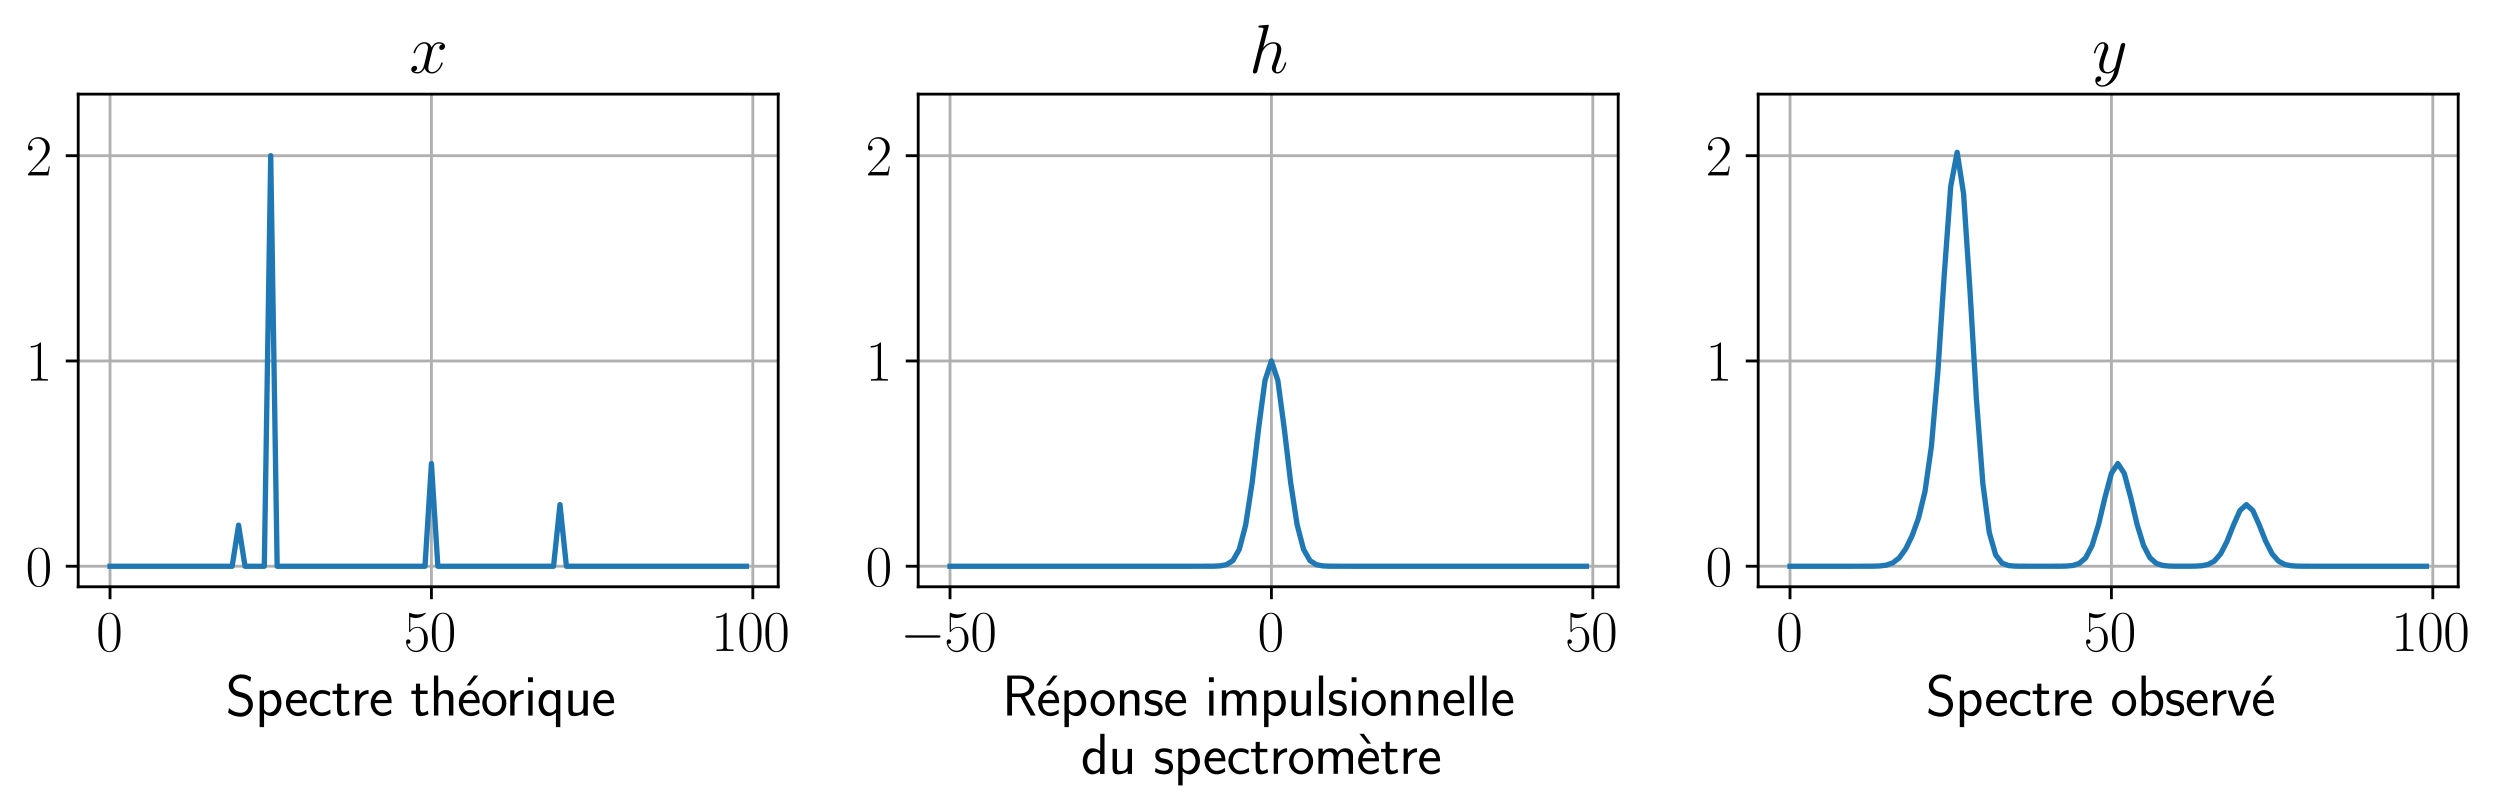 <?xml version="1.0" encoding="utf-8" standalone="no"?>
<!DOCTYPE svg PUBLIC "-//W3C//DTD SVG 1.1//EN"
  "http://www.w3.org/Graphics/SVG/1.1/DTD/svg11.dtd">
<svg xmlns:xlink="http://www.w3.org/1999/xlink" width="703.367pt" height="228.005pt" viewBox="0 0 703.367 228.005" xmlns="http://www.w3.org/2000/svg" version="1.1">
 <defs>
  <style type="text/css">*{stroke-linejoin: round; stroke-linecap: butt}</style>
 </defs>
 <g id="figure_1">
  <g id="patch_1">
   <path d="M 0 228.005 
L 703.367 228.005 
L 703.367 0 
L 0 0 
z
" style="fill: #ffffff"/>
  </g>
  <g id="axes_1">
   <g id="patch_2">
    <path d="M 22.004 165.084 
L 218.945 165.084 
L 218.945 26.484 
L 22.004 26.484 
z
" style="fill: #ffffff"/>
   </g>
   <g id="matplotlib.axis_1">
    <g id="xtick_1">
     <g id="line2d_1">
      <path d="M 30.956 165.084 
L 30.956 26.484 
" clip-path="url(#p4f54a3f6bd)" style="fill: none; stroke: #b0b0b0; stroke-width: 0.8; stroke-linecap: square"/>
     </g>
     <g id="line2d_2">
      <defs>
       <path id="m8e8873ea1f" d="M 0 0 
L 0 3.5 
" style="stroke: #000000; stroke-width: 0.8"/>
      </defs>
      <g>
       <use xlink:href="#m8e8873ea1f" x="30.956" y="165.084" style="stroke: #000000; stroke-width: 0.8"/>
      </g>
     </g>
     <g id="text_1">
      <!-- $\mathdefault{0}$ -->
      <g transform="translate(27.054 183.153) scale(0.16 -0.16)">
       <defs>
        <path id="CMR17-30" d="M 2688 2038 
C 2688 2430 2682 3099 2413 3613 
C 2176 4063 1798 4224 1466 4224 
C 1158 4224 768 4082 525 3620 
C 269 3137 243 2539 243 2038 
C 243 1671 250 1112 448 623 
C 723 -39 1216 -128 1466 -128 
C 1760 -128 2208 -7 2470 604 
C 2662 1048 2688 1568 2688 2038 
z
M 1466 -26 
C 1056 -26 813 328 723 816 
C 653 1196 653 1749 653 2109 
C 653 2604 653 3015 736 3407 
C 858 3954 1216 4121 1466 4121 
C 1728 4121 2067 3947 2189 3420 
C 2272 3054 2278 2623 2278 2109 
C 2278 1691 2278 1176 2202 797 
C 2067 96 1690 -26 1466 -26 
z
" transform="scale(0.016)"/>
       </defs>
       <use xlink:href="#CMR17-30" transform="scale(0.996)"/>
      </g>
     </g>
    </g>
    <g id="xtick_2">
     <g id="line2d_3">
      <path d="M 121.379 165.084 
L 121.379 26.484 
" clip-path="url(#p4f54a3f6bd)" style="fill: none; stroke: #b0b0b0; stroke-width: 0.8; stroke-linecap: square"/>
     </g>
     <g id="line2d_4">
      <g>
       <use xlink:href="#m8e8873ea1f" x="121.379" y="165.084" style="stroke: #000000; stroke-width: 0.8"/>
      </g>
     </g>
     <g id="text_2">
      <!-- $\mathdefault{50}$ -->
      <g transform="translate(113.575 183.153) scale(0.16 -0.16)">
       <defs>
        <path id="CMR17-35" d="M 730 3750 
C 794 3724 1056 3641 1325 3641 
C 1920 3641 2246 3961 2432 4140 
C 2432 4191 2432 4224 2394 4224 
C 2387 4224 2374 4224 2323 4198 
C 2099 4102 1837 4032 1517 4032 
C 1325 4032 1037 4055 723 4191 
C 653 4224 640 4224 634 4224 
C 602 4224 595 4217 595 4090 
L 595 2231 
C 595 2113 595 2080 659 2080 
C 691 2080 704 2093 736 2139 
C 941 2435 1222 2560 1542 2560 
C 1766 2560 2246 2415 2246 1293 
C 2246 1087 2246 716 2054 422 
C 1894 159 1645 25 1370 25 
C 947 25 518 319 403 812 
C 429 806 480 793 506 793 
C 589 793 749 838 749 1036 
C 749 1209 627 1280 506 1280 
C 358 1280 262 1190 262 1011 
C 262 454 704 -128 1382 -128 
C 2042 -128 2669 441 2669 1267 
C 2669 2054 2170 2662 1549 2662 
C 1222 2662 947 2540 730 2304 
L 730 3750 
z
" transform="scale(0.016)"/>
       </defs>
       <use xlink:href="#CMR17-35" transform="scale(0.996)"/>
       <use xlink:href="#CMR17-30" transform="translate(45.69 0) scale(0.996)"/>
      </g>
     </g>
    </g>
    <g id="xtick_3">
     <g id="line2d_5">
      <path d="M 211.802 165.084 
L 211.802 26.484 
" clip-path="url(#p4f54a3f6bd)" style="fill: none; stroke: #b0b0b0; stroke-width: 0.8; stroke-linecap: square"/>
     </g>
     <g id="line2d_6">
      <g>
       <use xlink:href="#m8e8873ea1f" x="211.802" y="165.084" style="stroke: #000000; stroke-width: 0.8"/>
      </g>
     </g>
     <g id="text_3">
      <!-- $\mathdefault{100}$ -->
      <g transform="translate(200.096 183.153) scale(0.16 -0.16)">
       <defs>
        <path id="CMR17-31" d="M 1702 4083 
C 1702 4217 1696 4224 1606 4224 
C 1357 3927 979 3833 621 3820 
C 602 3820 570 3820 563 3808 
C 557 3795 557 3782 557 3648 
C 755 3648 1088 3686 1344 3839 
L 1344 467 
C 1344 243 1331 166 781 166 
L 589 166 
L 589 0 
C 896 6 1216 12 1523 12 
C 1830 12 2150 6 2458 0 
L 2458 166 
L 2266 166 
C 1715 166 1702 236 1702 467 
L 1702 4083 
z
" transform="scale(0.016)"/>
       </defs>
       <use xlink:href="#CMR17-31" transform="scale(0.996)"/>
       <use xlink:href="#CMR17-30" transform="translate(45.69 0) scale(0.996)"/>
       <use xlink:href="#CMR17-30" transform="translate(91.381 0) scale(0.996)"/>
      </g>
     </g>
    </g>
    <g id="text_4">
     <!-- Spectre théorique -->
     <g transform="translate(63.504 201.322) scale(0.16 -0.16)">
      <defs>
       <path id="CMSS17-53" d="M 2797 4230 
C 2515 4396 2208 4544 1690 4544 
C 864 4544 333 3934 333 3309 
C 333 3064 403 2787 653 2504 
C 902 2220 1184 2143 1542 2053 
C 1690 2014 1939 1943 1984 1924 
C 2342 1782 2515 1454 2515 1144 
C 2515 738 2202 307 1645 307 
C 1453 307 890 339 358 829 
L 269 320 
C 794 -64 1363 -128 1651 -128 
C 2438 -128 3002 494 3002 1202 
C 3002 1460 2925 1789 2656 2092 
C 2394 2381 2163 2446 1638 2588 
C 1338 2665 1146 2717 986 2916 
C 877 3058 819 3193 819 3367 
C 819 3728 1126 4121 1690 4121 
C 1971 4121 2336 4063 2707 3715 
L 2797 4230 
z
" transform="scale(0.016)"/>
       <path id="CMSS17-70" d="M 966 275 
C 1178 70 1466 -64 1773 -64 
C 2368 -64 2880 553 2880 1382 
C 2880 2147 2496 2816 1946 2816 
C 1626 2816 1242 2700 954 2470 
L 954 2764 
L 480 2764 
L 480 -1280 
L 966 -1280 
L 966 275 
z
M 966 2088 
C 1018 2166 1235 2412 1587 2412 
C 2035 2412 2394 1946 2394 1382 
C 2394 741 1958 326 1530 326 
C 1402 326 1267 358 1139 468 
C 966 624 966 721 966 812 
L 966 2088 
z
" transform="scale(0.016)"/>
       <path id="CMSS17-65" d="M 2502 1375 
C 2502 1587 2490 2001 2285 2347 
C 2061 2713 1696 2816 1421 2816 
C 755 2816 192 2184 192 1363 
C 192 579 774 -64 1510 -64 
C 1798 -64 2150 19 2470 249 
C 2470 275 2458 414 2451 421 
C 2451 433 2432 629 2432 655 
C 2125 408 1773 326 1517 326 
C 1107 326 666 667 646 1375 
L 2502 1375 
z
M 698 1728 
C 781 2086 1062 2425 1421 2425 
C 1517 2425 1965 2412 2080 1728 
L 698 1728 
z
" transform="scale(0.016)"/>
       <path id="CMSS17-63" d="M 2464 2540 
C 2464 2585 2170 2713 2093 2739 
C 1882 2816 1613 2816 1542 2816 
C 710 2816 211 2092 211 1363 
C 211 595 768 -64 1517 -64 
C 1946 -64 2253 76 2502 243 
L 2464 665 
C 2189 454 1869 339 1523 339 
C 1024 339 698 774 698 1369 
C 698 1830 909 2412 1549 2412 
C 1901 2412 2099 2342 2394 2143 
L 2464 2540 
z
" transform="scale(0.016)"/>
       <path id="CMSS17-74" d="M 1069 2380 
L 1901 2380 
L 1901 2752 
L 1069 2752 
L 1069 3520 
L 614 3520 
L 614 2752 
L 109 2752 
L 109 2380 
L 602 2380 
L 602 751 
C 602 384 685 -64 1107 -64 
C 1427 -64 1722 25 2003 172 
L 1901 551 
C 1747 416 1562 339 1363 339 
C 1082 339 1069 699 1069 860 
L 1069 2380 
z
" transform="scale(0.016)"/>
       <path id="CMSS17-72" d="M 954 1369 
C 954 1974 1395 2379 1958 2392 
L 1958 2816 
C 1549 2809 1165 2604 934 2270 
L 934 2783 
L 480 2783 
L 480 0 
L 954 0 
L 954 1369 
z
" transform="scale(0.016)"/>
       <path id="CMSS17-68" d="M 2618 1878 
C 2618 2283 2522 2816 1798 2816 
C 1395 2816 1133 2617 947 2399 
L 947 4416 
L 474 4416 
L 474 0 
L 960 0 
L 960 1556 
C 960 1962 1114 2425 1549 2425 
C 2112 2425 2131 2045 2131 1826 
L 2131 0 
L 2618 0 
L 2618 1878 
z
" transform="scale(0.016)"/>
       <path id="CMSS17-13" d="M 2502 4416 
L 2016 4416 
L 1222 3321 
L 1613 3321 
L 2502 4416 
z
" transform="scale(0.016)"/>
       <path id="CMSS17-6f" d="M 2829 1356 
C 2829 2175 2221 2816 1504 2816 
C 768 2816 173 2156 173 1356 
C 173 544 787 -64 1498 -64 
C 2227 -64 2829 563 2829 1356 
z
M 1504 339 
C 1050 339 659 710 659 1407 
C 659 2150 1114 2425 1498 2425 
C 1914 2425 2342 2124 2342 1407 
C 2342 684 1926 339 1504 339 
z
" transform="scale(0.016)"/>
       <path id="CMSS17-69" d="M 979 4224 
L 442 4224 
L 442 3686 
L 979 3686 
L 979 4224 
z
M 947 2752 
L 474 2752 
L 474 0 
L 947 0 
L 947 2752 
z
" transform="scale(0.016)"/>
       <path id="CMSS17-71" d="M 2611 2816 
L 2138 2816 
L 2138 2425 
C 2112 2457 1818 2816 1318 2816 
C 736 2816 211 2218 211 1369 
C 211 585 653 -64 1229 -64 
C 1498 -64 1837 32 2125 307 
L 2125 -1280 
L 2611 -1280 
L 2611 2816 
z
M 2138 870 
C 2138 786 2138 669 1939 501 
C 1888 456 1747 326 1504 326 
C 1050 326 698 805 698 1369 
C 698 1998 1126 2412 1562 2412 
C 1926 2412 2138 2049 2138 1777 
L 2138 870 
z
" transform="scale(0.016)"/>
       <path id="CMSS17-75" d="M 2618 2752 
L 2131 2752 
L 2131 976 
C 2131 500 1786 307 1421 307 
C 998 307 960 448 960 712 
L 960 2752 
L 474 2752 
L 474 680 
C 474 179 646 -64 1088 -64 
C 1306 -64 1798 -13 2144 307 
L 2144 -13 
L 2618 -13 
L 2618 2752 
z
" transform="scale(0.016)"/>
      </defs>
      <use xlink:href="#CMSS17-53" transform="scale(0.996)"/>
      <use xlink:href="#CMSS17-70" transform="translate(52.049 0) scale(0.996)"/>
      <use xlink:href="#CMSS17-65" transform="translate(102.856 0) scale(0.996)"/>
      <use xlink:href="#CMSS17-63" transform="translate(144.495 0) scale(0.996)"/>
      <use xlink:href="#CMSS17-74" transform="translate(186.134 0) scale(0.996)"/>
      <use xlink:href="#CMSS17-72" transform="translate(219.965 0) scale(0.996)"/>
      <use xlink:href="#CMSS17-65" transform="translate(251.875 0) scale(0.996)"/>
      <use xlink:href="#CMSS17-74" transform="translate(324.743 0) scale(0.996)"/>
      <use xlink:href="#CMSS17-68" transform="translate(358.574 0) scale(0.996)"/>
      <use xlink:href="#CMSS17-13" transform="translate(404.177 0) scale(0.996)"/>
      <use xlink:href="#CMSS17-65" transform="translate(406.779 0) scale(0.996)"/>
      <use xlink:href="#CMSS17-6f" transform="translate(448.418 0) scale(0.996)"/>
      <use xlink:href="#CMSS17-72" transform="translate(492.659 0) scale(0.996)"/>
      <use xlink:href="#CMSS17-69" transform="translate(524.569 0) scale(0.996)"/>
      <use xlink:href="#CMSS17-71" transform="translate(546.75 0) scale(0.996)"/>
      <use xlink:href="#CMSS17-75" transform="translate(594.955 0) scale(0.996)"/>
      <use xlink:href="#CMSS17-65" transform="translate(643.16 0) scale(0.996)"/>
     </g>
    </g>
   </g>
   <g id="matplotlib.axis_2">
    <g id="ytick_1">
     <g id="line2d_7">
      <path d="M 22.004 159.309 
L 218.945 159.309 
" clip-path="url(#p4f54a3f6bd)" style="fill: none; stroke: #b0b0b0; stroke-width: 0.8; stroke-linecap: square"/>
     </g>
     <g id="line2d_8">
      <defs>
       <path id="mb664f8ef44" d="M 0 0 
L -3.5 0 
" style="stroke: #000000; stroke-width: 0.8"/>
      </defs>
      <g>
       <use xlink:href="#mb664f8ef44" x="22.004" y="159.309" style="stroke: #000000; stroke-width: 0.8"/>
      </g>
     </g>
     <g id="text_5">
      <!-- $\mathdefault{0}$ -->
      <g transform="translate(7.2 164.843) scale(0.16 -0.16)">
       <use xlink:href="#CMR17-30" transform="scale(0.996)"/>
      </g>
     </g>
    </g>
    <g id="ytick_2">
     <g id="line2d_9">
      <path d="M 22.004 101.559 
L 218.945 101.559 
" clip-path="url(#p4f54a3f6bd)" style="fill: none; stroke: #b0b0b0; stroke-width: 0.8; stroke-linecap: square"/>
     </g>
     <g id="line2d_10">
      <g>
       <use xlink:href="#mb664f8ef44" x="22.004" y="101.559" style="stroke: #000000; stroke-width: 0.8"/>
      </g>
     </g>
     <g id="text_6">
      <!-- $\mathdefault{1}$ -->
      <g transform="translate(7.2 107.093) scale(0.16 -0.16)">
       <use xlink:href="#CMR17-31" transform="scale(0.996)"/>
      </g>
     </g>
    </g>
    <g id="ytick_3">
     <g id="line2d_11">
      <path d="M 22.004 43.809 
L 218.945 43.809 
" clip-path="url(#p4f54a3f6bd)" style="fill: none; stroke: #b0b0b0; stroke-width: 0.8; stroke-linecap: square"/>
     </g>
     <g id="line2d_12">
      <g>
       <use xlink:href="#mb664f8ef44" x="22.004" y="43.809" style="stroke: #000000; stroke-width: 0.8"/>
      </g>
     </g>
     <g id="text_7">
      <!-- $\mathdefault{2}$ -->
      <g transform="translate(7.2 49.343) scale(0.16 -0.16)">
       <defs>
        <path id="CMR17-32" d="M 2669 990 
L 2554 990 
C 2490 537 2438 460 2413 422 
C 2381 371 1920 371 1830 371 
L 602 371 
C 832 620 1280 1073 1824 1596 
C 2214 1966 2669 2400 2669 3033 
C 2669 3788 2067 4224 1395 4224 
C 691 4224 262 3603 262 3027 
C 262 2777 448 2745 525 2745 
C 589 2745 781 2783 781 3007 
C 781 3206 614 3264 525 3264 
C 486 3264 448 3257 422 3244 
C 544 3788 915 4057 1306 4057 
C 1862 4057 2227 3616 2227 3033 
C 2227 2477 1901 1998 1536 1583 
L 262 147 
L 262 0 
L 2515 0 
L 2669 990 
z
" transform="scale(0.016)"/>
       </defs>
       <use xlink:href="#CMR17-32" transform="scale(0.996)"/>
      </g>
     </g>
    </g>
   </g>
   <g id="line2d_13">
    <path d="M 30.956 159.309 
L 32.764 159.309 
L 34.573 159.309 
L 36.381 159.309 
L 38.19 159.309 
L 39.998 159.309 
L 41.807 159.309 
L 43.615 159.309 
L 45.424 159.309 
L 47.232 159.309 
L 49.04 159.309 
L 50.849 159.309 
L 52.657 159.309 
L 54.466 159.309 
L 56.274 159.309 
L 58.083 159.309 
L 59.891 159.309 
L 61.7 159.309 
L 63.508 159.309 
L 65.317 159.309 
L 67.125 147.759 
L 68.933 159.309 
L 70.742 159.309 
L 72.55 159.309 
L 74.359 159.309 
L 76.167 43.809 
L 77.976 159.309 
L 79.784 159.309 
L 81.593 159.309 
L 83.401 159.309 
L 85.21 159.309 
L 87.018 159.309 
L 88.827 159.309 
L 90.635 159.309 
L 92.443 159.309 
L 94.252 159.309 
L 96.06 159.309 
L 97.869 159.309 
L 99.677 159.309 
L 101.486 159.309 
L 103.294 159.309 
L 105.103 159.309 
L 106.911 159.309 
L 108.72 159.309 
L 110.528 159.309 
L 112.337 159.309 
L 114.145 159.309 
L 115.953 159.309 
L 117.762 159.309 
L 119.57 159.309 
L 121.379 130.434 
L 123.187 159.309 
L 124.996 159.309 
L 126.804 159.309 
L 128.613 159.309 
L 130.421 159.309 
L 132.23 159.309 
L 134.038 159.309 
L 135.846 159.309 
L 137.655 159.309 
L 139.463 159.309 
L 141.272 159.309 
L 143.08 159.309 
L 144.889 159.309 
L 146.697 159.309 
L 148.506 159.309 
L 150.314 159.309 
L 152.123 159.309 
L 153.931 159.309 
L 155.74 159.309 
L 157.548 141.984 
L 159.356 159.309 
L 161.165 159.309 
L 162.973 159.309 
L 164.782 159.309 
L 166.59 159.309 
L 168.399 159.309 
L 170.207 159.309 
L 172.016 159.309 
L 173.824 159.309 
L 175.633 159.309 
L 177.441 159.309 
L 179.249 159.309 
L 181.058 159.309 
L 182.866 159.309 
L 184.675 159.309 
L 186.483 159.309 
L 188.292 159.309 
L 190.1 159.309 
L 191.909 159.309 
L 193.717 159.309 
L 195.526 159.309 
L 197.334 159.309 
L 199.143 159.309 
L 200.951 159.309 
L 202.759 159.309 
L 204.568 159.309 
L 206.376 159.309 
L 208.185 159.309 
L 209.993 159.309 
" clip-path="url(#p4f54a3f6bd)" style="fill: none; stroke: #1f77b4; stroke-width: 1.5; stroke-linecap: square"/>
   </g>
   <g id="patch_3">
    <path d="M 22.004 165.084 
L 22.004 26.484 
" style="fill: none; stroke: #000000; stroke-width: 0.8; stroke-linejoin: miter; stroke-linecap: square"/>
   </g>
   <g id="patch_4">
    <path d="M 218.945 165.084 
L 218.945 26.484 
" style="fill: none; stroke: #000000; stroke-width: 0.8; stroke-linejoin: miter; stroke-linecap: square"/>
   </g>
   <g id="patch_5">
    <path d="M 22.004 165.084 
L 218.945 165.084 
" style="fill: none; stroke: #000000; stroke-width: 0.8; stroke-linejoin: miter; stroke-linecap: square"/>
   </g>
   <g id="patch_6">
    <path d="M 22.004 26.484 
L 218.945 26.484 
" style="fill: none; stroke: #000000; stroke-width: 0.8; stroke-linejoin: miter; stroke-linecap: square"/>
   </g>
   <g id="text_8">
    <!-- $x$ -->
    <g transform="translate(115.153 20.484) scale(0.192 -0.192)">
     <defs>
      <path id="CMMI12-78" d="M 3034 2624 
C 2829 2585 2752 2431 2752 2310 
C 2752 2156 2874 2105 2963 2105 
C 3155 2105 3290 2271 3290 2444 
C 3290 2694 2982 2816 2714 2816 
C 2323 2816 2106 2451 2048 2329 
C 1901 2790 1504 2816 1389 2816 
C 736 2816 390 1993 390 1849 
C 390 1823 416 1790 461 1790 
C 512 1790 525 1829 538 1855 
C 755 2572 1184 2687 1370 2687 
C 1658 2687 1715 2438 1715 2284 
C 1715 2143 1677 1993 1600 1678 
L 1382 778 
C 1286 390 1101 64 762 64 
C 730 64 570 64 435 126 
C 666 166 717 358 717 435 
C 717 563 621 640 499 640 
C 346 640 179 505 179 300 
C 179 57 480 -64 755 -64 
C 1062 -64 1280 153 1414 415 
C 1517 64 1837 -64 2074 -64 
C 2726 -64 3072 751 3072 896 
C 3072 929 3046 955 3008 955 
C 2950 955 2944 922 2925 870 
C 2752 300 2381 64 2093 64 
C 1869 64 1747 204 1747 467 
C 1747 607 1773 712 1875 1146 
L 2099 2039 
C 2195 2425 2413 2687 2707 2687 
C 2720 2687 2899 2687 3034 2624 
z
" transform="scale(0.016)"/>
     </defs>
     <use xlink:href="#CMMI12-78" transform="scale(0.996)"/>
    </g>
   </g>
  </g>
  <g id="axes_2">
   <g id="patch_7">
    <path d="M 258.333 165.084 
L 455.275 165.084 
L 455.275 26.484 
L 258.333 26.484 
z
" style="fill: #ffffff"/>
   </g>
   <g id="matplotlib.axis_3">
    <g id="xtick_4">
     <g id="line2d_14">
      <path d="M 267.285 165.084 
L 267.285 26.484 
" clip-path="url(#p77d2d05423)" style="fill: none; stroke: #b0b0b0; stroke-width: 0.8; stroke-linecap: square"/>
     </g>
     <g id="line2d_15">
      <g>
       <use xlink:href="#m8e8873ea1f" x="267.285" y="165.084" style="stroke: #000000; stroke-width: 0.8"/>
      </g>
     </g>
     <g id="text_9">
      <!-- $\mathdefault{−50}$ -->
      <g transform="translate(253.282 183.153) scale(0.16 -0.16)">
       <defs>
        <path id="CMSY10-0" d="M 4218 1472 
C 4326 1472 4442 1472 4442 1600 
C 4442 1728 4326 1728 4218 1728 
L 755 1728 
C 646 1728 531 1728 531 1600 
C 531 1472 646 1472 755 1472 
L 4218 1472 
z
" transform="scale(0.016)"/>
       </defs>
       <use xlink:href="#CMSY10-0" transform="scale(0.996)"/>
       <use xlink:href="#CMR17-35" transform="translate(77.487 0) scale(0.996)"/>
       <use xlink:href="#CMR17-30" transform="translate(123.178 0) scale(0.996)"/>
      </g>
     </g>
    </g>
    <g id="xtick_5">
     <g id="line2d_16">
      <path d="M 357.708 165.084 
L 357.708 26.484 
" clip-path="url(#p77d2d05423)" style="fill: none; stroke: #b0b0b0; stroke-width: 0.8; stroke-linecap: square"/>
     </g>
     <g id="line2d_17">
      <g>
       <use xlink:href="#m8e8873ea1f" x="357.708" y="165.084" style="stroke: #000000; stroke-width: 0.8"/>
      </g>
     </g>
     <g id="text_10">
      <!-- $\mathdefault{0}$ -->
      <g transform="translate(353.806 183.153) scale(0.16 -0.16)">
       <use xlink:href="#CMR17-30" transform="scale(0.996)"/>
      </g>
     </g>
    </g>
    <g id="xtick_6">
     <g id="line2d_18">
      <path d="M 448.131 165.084 
L 448.131 26.484 
" clip-path="url(#p77d2d05423)" style="fill: none; stroke: #b0b0b0; stroke-width: 0.8; stroke-linecap: square"/>
     </g>
     <g id="line2d_19">
      <g>
       <use xlink:href="#m8e8873ea1f" x="448.131" y="165.084" style="stroke: #000000; stroke-width: 0.8"/>
      </g>
     </g>
     <g id="text_11">
      <!-- $\mathdefault{50}$ -->
      <g transform="translate(440.327 183.153) scale(0.16 -0.16)">
       <use xlink:href="#CMR17-35" transform="scale(0.996)"/>
       <use xlink:href="#CMR17-30" transform="translate(45.69 0) scale(0.996)"/>
      </g>
     </g>
    </g>
    <g id="text_12">
     <!-- Réponse impulsionnelle -->
     <g transform="translate(281.932 201.322) scale(0.16 -0.16)">
      <defs>
       <path id="CMSS17-52" d="M 2522 2099 
L 2534 2105 
C 3533 2450 3539 3125 3539 3244 
C 3539 3838 2925 4416 2003 4416 
L 570 4416 
L 570 0 
L 1094 0 
L 1094 2041 
L 2035 2041 
L 3168 0 
L 3706 0 
L 2522 2099 
z
M 1094 2432 
L 1094 4057 
L 1933 4057 
C 2746 4057 3034 3607 3034 3244 
C 3034 2907 2778 2432 1933 2432 
L 1094 2432 
z
" transform="scale(0.016)"/>
       <path id="CMSS17-6e" d="M 2618 1878 
C 2618 2283 2522 2816 1798 2816 
C 1389 2816 1120 2604 941 2386 
L 941 2783 
L 474 2783 
L 474 0 
L 960 0 
L 960 1556 
C 960 1962 1114 2425 1549 2425 
C 2112 2425 2131 2045 2131 1826 
L 2131 0 
L 2618 0 
L 2618 1878 
z
" transform="scale(0.016)"/>
       <path id="CMSS17-73" d="M 2061 2623 
C 1683 2803 1389 2816 1197 2816 
C 742 2816 198 2655 198 2009 
C 198 1363 902 1222 1094 1183 
C 1389 1126 1715 1062 1715 742 
C 1715 339 1254 339 1171 339 
C 915 339 563 409 243 639 
L 166 211 
C 531 0 883 -64 1178 -64 
C 1965 -64 2163 416 2163 780 
C 2163 1094 1984 1305 1862 1401 
C 1651 1567 1574 1587 1050 1695 
C 960 1708 646 1779 646 2067 
C 646 2431 1050 2431 1139 2431 
C 1555 2431 1811 2303 1984 2207 
L 2061 2623 
z
" transform="scale(0.016)"/>
       <path id="CMSS17-6d" d="M 4288 1878 
C 4288 2309 4179 2816 3462 2816 
C 2982 2816 2694 2515 2566 2328 
C 2451 2668 2182 2816 1798 2816 
C 1363 2816 1088 2566 941 2386 
L 941 2783 
L 474 2783 
L 474 0 
L 960 0 
L 960 1556 
C 960 1936 1101 2425 1555 2425 
C 2138 2425 2138 2013 2138 1826 
L 2138 0 
L 2624 0 
L 2624 1556 
C 2624 1936 2765 2425 3219 2425 
C 3802 2425 3802 2013 3802 1826 
L 3802 0 
L 4288 0 
L 4288 1878 
z
" transform="scale(0.016)"/>
       <path id="CMSS17-6c" d="M 947 4416 
L 474 4416 
L 474 0 
L 947 0 
L 947 4416 
z
" transform="scale(0.016)"/>
      </defs>
      <use xlink:href="#CMSS17-52" transform="scale(0.996)"/>
      <use xlink:href="#CMSS17-13" transform="translate(57.814 0) scale(0.996)"/>
      <use xlink:href="#CMSS17-65" transform="translate(60.416 0) scale(0.996)"/>
      <use xlink:href="#CMSS17-70" transform="translate(102.055 0) scale(0.996)"/>
      <use xlink:href="#CMSS17-6f" transform="translate(152.862 0) scale(0.996)"/>
      <use xlink:href="#CMSS17-6e" transform="translate(199.706 0) scale(0.996)"/>
      <use xlink:href="#CMSS17-73" transform="translate(247.911 0) scale(0.996)"/>
      <use xlink:href="#CMSS17-65" transform="translate(283.824 0) scale(0.996)"/>
      <use xlink:href="#CMSS17-69" transform="translate(356.692 0) scale(0.996)"/>
      <use xlink:href="#CMSS17-6d" transform="translate(378.873 0) scale(0.996)"/>
      <use xlink:href="#CMSS17-70" transform="translate(453.102 0) scale(0.996)"/>
      <use xlink:href="#CMSS17-75" transform="translate(501.307 0) scale(0.996)"/>
      <use xlink:href="#CMSS17-6c" transform="translate(549.512 0) scale(0.996)"/>
      <use xlink:href="#CMSS17-73" transform="translate(571.693 0) scale(0.996)"/>
      <use xlink:href="#CMSS17-69" transform="translate(607.607 0) scale(0.996)"/>
      <use xlink:href="#CMSS17-6f" transform="translate(629.787 0) scale(0.996)"/>
      <use xlink:href="#CMSS17-6e" transform="translate(676.631 0) scale(0.996)"/>
      <use xlink:href="#CMSS17-6e" transform="translate(724.836 0) scale(0.996)"/>
      <use xlink:href="#CMSS17-65" transform="translate(773.041 0) scale(0.996)"/>
      <use xlink:href="#CMSS17-6c" transform="translate(814.68 0) scale(0.996)"/>
      <use xlink:href="#CMSS17-6c" transform="translate(836.86 0) scale(0.996)"/>
      <use xlink:href="#CMSS17-65" transform="translate(859.041 0) scale(0.996)"/>
     </g>
     <!-- du spectromètre -->
     <g transform="translate(304.097 217.705) scale(0.16 -0.16)">
      <defs>
       <path id="CMSS17-64" d="M 2611 4416 
L 2138 4416 
L 2138 2495 
C 1939 2662 1613 2816 1254 2816 
C 672 2816 211 2179 211 1375 
C 211 572 666 -64 1235 -64 
C 1677 -64 1971 172 2125 307 
L 2125 -13 
L 2611 -13 
L 2611 4416 
z
M 2125 851 
C 2125 760 2125 663 1926 488 
C 1798 378 1645 326 1498 326 
C 1152 326 698 585 698 1369 
C 698 2185 1210 2425 1562 2425 
C 1798 2425 1990 2308 2125 2114 
L 2125 851 
z
" transform="scale(0.016)"/>
       <path id="CMSS17-12" d="M 1389 3321 
L 1779 3321 
L 986 4416 
L 499 4416 
L 1389 3321 
z
" transform="scale(0.016)"/>
      </defs>
      <use xlink:href="#CMSS17-64" transform="scale(0.996)"/>
      <use xlink:href="#CMSS17-75" transform="translate(48.205 0) scale(0.996)"/>
      <use xlink:href="#CMSS17-73" transform="translate(127.639 0) scale(0.996)"/>
      <use xlink:href="#CMSS17-70" transform="translate(163.553 0) scale(0.996)"/>
      <use xlink:href="#CMSS17-65" transform="translate(214.36 0) scale(0.996)"/>
      <use xlink:href="#CMSS17-63" transform="translate(255.999 0) scale(0.996)"/>
      <use xlink:href="#CMSS17-74" transform="translate(297.638 0) scale(0.996)"/>
      <use xlink:href="#CMSS17-72" transform="translate(331.469 0) scale(0.996)"/>
      <use xlink:href="#CMSS17-6f" transform="translate(363.379 0) scale(0.996)"/>
      <use xlink:href="#CMSS17-6d" transform="translate(410.223 0) scale(0.996)"/>
      <use xlink:href="#CMSS17-12" transform="translate(481.849 0) scale(0.996)"/>
      <use xlink:href="#CMSS17-65" transform="translate(484.452 0) scale(0.996)"/>
      <use xlink:href="#CMSS17-74" transform="translate(526.091 0) scale(0.996)"/>
      <use xlink:href="#CMSS17-72" transform="translate(559.922 0) scale(0.996)"/>
      <use xlink:href="#CMSS17-65" transform="translate(591.832 0) scale(0.996)"/>
     </g>
    </g>
   </g>
   <g id="matplotlib.axis_4">
    <g id="ytick_4">
     <g id="line2d_20">
      <path d="M 258.333 159.309 
L 455.275 159.309 
" clip-path="url(#p77d2d05423)" style="fill: none; stroke: #b0b0b0; stroke-width: 0.8; stroke-linecap: square"/>
     </g>
     <g id="line2d_21">
      <g>
       <use xlink:href="#mb664f8ef44" x="258.333" y="159.309" style="stroke: #000000; stroke-width: 0.8"/>
      </g>
     </g>
     <g id="text_13">
      <!-- $\mathdefault{0}$ -->
      <g transform="translate(243.529 164.843) scale(0.16 -0.16)">
       <use xlink:href="#CMR17-30" transform="scale(0.996)"/>
      </g>
     </g>
    </g>
    <g id="ytick_5">
     <g id="line2d_22">
      <path d="M 258.333 101.559 
L 455.275 101.559 
" clip-path="url(#p77d2d05423)" style="fill: none; stroke: #b0b0b0; stroke-width: 0.8; stroke-linecap: square"/>
     </g>
     <g id="line2d_23">
      <g>
       <use xlink:href="#mb664f8ef44" x="258.333" y="101.559" style="stroke: #000000; stroke-width: 0.8"/>
      </g>
     </g>
     <g id="text_14">
      <!-- $\mathdefault{1}$ -->
      <g transform="translate(243.529 107.093) scale(0.16 -0.16)">
       <use xlink:href="#CMR17-31" transform="scale(0.996)"/>
      </g>
     </g>
    </g>
    <g id="ytick_6">
     <g id="line2d_24">
      <path d="M 258.333 43.809 
L 455.275 43.809 
" clip-path="url(#p77d2d05423)" style="fill: none; stroke: #b0b0b0; stroke-width: 0.8; stroke-linecap: square"/>
     </g>
     <g id="line2d_25">
      <g>
       <use xlink:href="#mb664f8ef44" x="258.333" y="43.809" style="stroke: #000000; stroke-width: 0.8"/>
      </g>
     </g>
     <g id="text_15">
      <!-- $\mathdefault{2}$ -->
      <g transform="translate(243.529 49.343) scale(0.16 -0.16)">
       <use xlink:href="#CMR17-32" transform="scale(0.996)"/>
      </g>
     </g>
    </g>
   </g>
   <g id="line2d_26">
    <path d="M 267.285 159.309 
L 269.094 159.309 
L 270.902 159.309 
L 272.711 159.309 
L 274.519 159.309 
L 276.328 159.309 
L 278.136 159.309 
L 279.944 159.309 
L 281.753 159.309 
L 283.561 159.309 
L 285.37 159.309 
L 287.178 159.309 
L 288.987 159.309 
L 290.795 159.309 
L 292.604 159.309 
L 294.412 159.309 
L 296.221 159.309 
L 298.029 159.309 
L 299.838 159.309 
L 301.646 159.309 
L 303.454 159.309 
L 305.263 159.309 
L 307.071 159.309 
L 308.88 159.309 
L 310.688 159.309 
L 312.497 159.309 
L 314.305 159.309 
L 316.114 159.309 
L 317.922 159.309 
L 319.731 159.309 
L 321.539 159.309 
L 323.347 159.309 
L 325.156 159.309 
L 326.964 159.309 
L 328.773 159.309 
L 330.581 159.309 
L 332.39 159.309 
L 334.198 159.309 
L 336.007 159.308 
L 337.815 159.308 
L 339.624 159.306 
L 341.432 159.291 
L 343.241 159.213 
L 345.049 158.878 
L 346.857 157.731 
L 348.666 154.568 
L 350.474 147.649 
L 352.283 135.829 
L 354.091 120.598 
L 355.9 107.054 
L 357.708 101.559 
L 359.517 107.054 
L 361.325 120.598 
L 363.134 135.829 
L 364.942 147.649 
L 366.751 154.568 
L 368.559 157.731 
L 370.367 158.878 
L 372.176 159.213 
L 373.984 159.291 
L 375.793 159.306 
L 377.601 159.308 
L 379.41 159.308 
L 381.218 159.309 
L 383.027 159.309 
L 384.835 159.309 
L 386.644 159.309 
L 388.452 159.309 
L 390.26 159.309 
L 392.069 159.309 
L 393.877 159.309 
L 395.686 159.309 
L 397.494 159.309 
L 399.303 159.309 
L 401.111 159.309 
L 402.92 159.309 
L 404.728 159.309 
L 406.537 159.309 
L 408.345 159.309 
L 410.154 159.309 
L 411.962 159.309 
L 413.77 159.309 
L 415.579 159.309 
L 417.387 159.309 
L 419.196 159.309 
L 421.004 159.309 
L 422.813 159.309 
L 424.621 159.309 
L 426.43 159.309 
L 428.238 159.309 
L 430.047 159.309 
L 431.855 159.309 
L 433.663 159.309 
L 435.472 159.309 
L 437.28 159.309 
L 439.089 159.309 
L 440.897 159.309 
L 442.706 159.309 
L 444.514 159.309 
L 446.323 159.309 
" clip-path="url(#p77d2d05423)" style="fill: none; stroke: #1f77b4; stroke-width: 1.5; stroke-linecap: square"/>
   </g>
   <g id="patch_8">
    <path d="M 258.333 165.084 
L 258.333 26.484 
" style="fill: none; stroke: #000000; stroke-width: 0.8; stroke-linejoin: miter; stroke-linecap: square"/>
   </g>
   <g id="patch_9">
    <path d="M 455.275 165.084 
L 455.275 26.484 
" style="fill: none; stroke: #000000; stroke-width: 0.8; stroke-linejoin: miter; stroke-linecap: square"/>
   </g>
   <g id="patch_10">
    <path d="M 258.333 165.084 
L 455.275 165.084 
" style="fill: none; stroke: #000000; stroke-width: 0.8; stroke-linejoin: miter; stroke-linecap: square"/>
   </g>
   <g id="patch_11">
    <path d="M 258.333 26.484 
L 455.275 26.484 
" style="fill: none; stroke: #000000; stroke-width: 0.8; stroke-linejoin: miter; stroke-linecap: square"/>
   </g>
   <g id="text_16">
    <!-- $h$ -->
    <g transform="translate(351.413 20.484) scale(0.192 -0.192)">
     <defs>
      <path id="CMMI12-68" d="M 1798 4255 
C 1805 4281 1818 4319 1818 4351 
C 1818 4416 1754 4416 1741 4416 
C 1734 4416 1421 4390 1389 4383 
C 1280 4377 1184 4364 1069 4358 
C 909 4345 864 4339 864 4223 
C 864 4159 915 4159 1005 4159 
C 1318 4159 1325 4103 1325 4040 
C 1325 4002 1312 3951 1306 3932 
L 378 249 
C 352 153 352 140 352 102 
C 352 -39 461 -64 525 -64 
C 634 -64 717 19 749 89 
L 1037 1245 
C 1069 1385 1107 1519 1139 1660 
C 1210 1928 1210 1934 1331 2119 
C 1453 2305 1741 2687 2234 2687 
C 2490 2687 2579 2496 2579 2241 
C 2579 1883 2330 1187 2189 804 
C 2131 651 2099 568 2099 453 
C 2099 166 2298 -64 2605 -64 
C 3200 -64 3424 874 3424 913 
C 3424 945 3398 970 3360 970 
C 3302 970 3296 951 3264 842 
C 3117 332 2880 64 2624 64 
C 2560 64 2458 70 2458 274 
C 2458 440 2534 645 2560 715 
C 2675 1021 2963 1775 2963 2145 
C 2963 2528 2739 2816 2253 2816 
C 1888 2816 1568 2643 1306 2311 
L 1798 4255 
z
" transform="scale(0.016)"/>
     </defs>
     <use xlink:href="#CMMI12-68" transform="scale(0.996)"/>
    </g>
   </g>
  </g>
  <g id="axes_3">
   <g id="patch_12">
    <path d="M 494.663 165.084 
L 691.604 165.084 
L 691.604 26.484 
L 494.663 26.484 
z
" style="fill: #ffffff"/>
   </g>
   <g id="matplotlib.axis_5">
    <g id="xtick_7">
     <g id="line2d_27">
      <path d="M 503.615 165.084 
L 503.615 26.484 
" clip-path="url(#p40c37165a2)" style="fill: none; stroke: #b0b0b0; stroke-width: 0.8; stroke-linecap: square"/>
     </g>
     <g id="line2d_28">
      <g>
       <use xlink:href="#m8e8873ea1f" x="503.615" y="165.084" style="stroke: #000000; stroke-width: 0.8"/>
      </g>
     </g>
     <g id="text_17">
      <!-- $\mathdefault{0}$ -->
      <g transform="translate(499.713 183.153) scale(0.16 -0.16)">
       <use xlink:href="#CMR17-30" transform="scale(0.996)"/>
      </g>
     </g>
    </g>
    <g id="xtick_8">
     <g id="line2d_29">
      <path d="M 594.038 165.084 
L 594.038 26.484 
" clip-path="url(#p40c37165a2)" style="fill: none; stroke: #b0b0b0; stroke-width: 0.8; stroke-linecap: square"/>
     </g>
     <g id="line2d_30">
      <g>
       <use xlink:href="#m8e8873ea1f" x="594.038" y="165.084" style="stroke: #000000; stroke-width: 0.8"/>
      </g>
     </g>
     <g id="text_18">
      <!-- $\mathdefault{50}$ -->
      <g transform="translate(586.234 183.153) scale(0.16 -0.16)">
       <use xlink:href="#CMR17-35" transform="scale(0.996)"/>
       <use xlink:href="#CMR17-30" transform="translate(45.69 0) scale(0.996)"/>
      </g>
     </g>
    </g>
    <g id="xtick_9">
     <g id="line2d_31">
      <path d="M 684.461 165.084 
L 684.461 26.484 
" clip-path="url(#p40c37165a2)" style="fill: none; stroke: #b0b0b0; stroke-width: 0.8; stroke-linecap: square"/>
     </g>
     <g id="line2d_32">
      <g>
       <use xlink:href="#m8e8873ea1f" x="684.461" y="165.084" style="stroke: #000000; stroke-width: 0.8"/>
      </g>
     </g>
     <g id="text_19">
      <!-- $\mathdefault{100}$ -->
      <g transform="translate(672.755 183.153) scale(0.16 -0.16)">
       <use xlink:href="#CMR17-31" transform="scale(0.996)"/>
       <use xlink:href="#CMR17-30" transform="translate(45.69 0) scale(0.996)"/>
       <use xlink:href="#CMR17-30" transform="translate(91.381 0) scale(0.996)"/>
      </g>
     </g>
    </g>
    <g id="text_20">
     <!-- Spectre observé -->
     <g transform="translate(541.828 201.322) scale(0.16 -0.16)">
      <defs>
       <path id="CMSS17-62" d="M 954 4416 
L 480 4416 
L 480 -13 
L 966 -13 
L 966 275 
C 1210 38 1504 -64 1766 -64 
C 2381 -64 2880 559 2880 1382 
C 2880 2133 2496 2816 1926 2816 
C 1523 2816 1165 2649 954 2476 
L 954 4416 
z
M 966 2095 
C 1107 2276 1306 2425 1587 2425 
C 1965 2425 2394 2146 2394 1382 
C 2394 566 1882 326 1530 326 
C 1402 326 1267 358 1139 468 
C 966 624 966 721 966 812 
L 966 2095 
z
" transform="scale(0.016)"/>
       <path id="CMSS17-76" d="M 2675 2752 
L 2176 2752 
L 1747 1555 
C 1613 1164 1421 627 1389 352 
L 1382 352 
C 1370 467 1318 633 1286 748 
C 1248 889 1197 1056 1158 1171 
L 595 2752 
L 83 2752 
L 1094 0 
L 1664 0 
L 2675 2752 
z
" transform="scale(0.016)"/>
      </defs>
      <use xlink:href="#CMSS17-53" transform="scale(0.996)"/>
      <use xlink:href="#CMSS17-70" transform="translate(52.049 0) scale(0.996)"/>
      <use xlink:href="#CMSS17-65" transform="translate(102.856 0) scale(0.996)"/>
      <use xlink:href="#CMSS17-63" transform="translate(144.495 0) scale(0.996)"/>
      <use xlink:href="#CMSS17-74" transform="translate(186.134 0) scale(0.996)"/>
      <use xlink:href="#CMSS17-72" transform="translate(219.965 0) scale(0.996)"/>
      <use xlink:href="#CMSS17-65" transform="translate(251.875 0) scale(0.996)"/>
      <use xlink:href="#CMSS17-6f" transform="translate(324.743 0) scale(0.996)"/>
      <use xlink:href="#CMSS17-62" transform="translate(371.586 0) scale(0.996)"/>
      <use xlink:href="#CMSS17-73" transform="translate(419.791 0) scale(0.996)"/>
      <use xlink:href="#CMSS17-65" transform="translate(455.705 0) scale(0.996)"/>
      <use xlink:href="#CMSS17-72" transform="translate(497.344 0) scale(0.996)"/>
      <use xlink:href="#CMSS17-76" transform="translate(529.254 0) scale(0.996)"/>
      <use xlink:href="#CMSS17-13" transform="translate(569.651 0) scale(0.996)"/>
      <use xlink:href="#CMSS17-65" transform="translate(572.254 0) scale(0.996)"/>
     </g>
    </g>
   </g>
   <g id="matplotlib.axis_6">
    <g id="ytick_7">
     <g id="line2d_33">
      <path d="M 494.663 159.309 
L 691.604 159.309 
" clip-path="url(#p40c37165a2)" style="fill: none; stroke: #b0b0b0; stroke-width: 0.8; stroke-linecap: square"/>
     </g>
     <g id="line2d_34">
      <g>
       <use xlink:href="#mb664f8ef44" x="494.663" y="159.309" style="stroke: #000000; stroke-width: 0.8"/>
      </g>
     </g>
     <g id="text_21">
      <!-- $\mathdefault{0}$ -->
      <g transform="translate(479.859 164.843) scale(0.16 -0.16)">
       <use xlink:href="#CMR17-30" transform="scale(0.996)"/>
      </g>
     </g>
    </g>
    <g id="ytick_8">
     <g id="line2d_35">
      <path d="M 494.663 101.559 
L 691.604 101.559 
" clip-path="url(#p40c37165a2)" style="fill: none; stroke: #b0b0b0; stroke-width: 0.8; stroke-linecap: square"/>
     </g>
     <g id="line2d_36">
      <g>
       <use xlink:href="#mb664f8ef44" x="494.663" y="101.559" style="stroke: #000000; stroke-width: 0.8"/>
      </g>
     </g>
     <g id="text_22">
      <!-- $\mathdefault{1}$ -->
      <g transform="translate(479.859 107.093) scale(0.16 -0.16)">
       <use xlink:href="#CMR17-31" transform="scale(0.996)"/>
      </g>
     </g>
    </g>
    <g id="ytick_9">
     <g id="line2d_37">
      <path d="M 494.663 43.809 
L 691.604 43.809 
" clip-path="url(#p40c37165a2)" style="fill: none; stroke: #b0b0b0; stroke-width: 0.8; stroke-linecap: square"/>
     </g>
     <g id="line2d_38">
      <g>
       <use xlink:href="#mb664f8ef44" x="494.663" y="43.809" style="stroke: #000000; stroke-width: 0.8"/>
      </g>
     </g>
     <g id="text_23">
      <!-- $\mathdefault{2}$ -->
      <g transform="translate(479.859 49.343) scale(0.16 -0.16)">
       <use xlink:href="#CMR17-32" transform="scale(0.996)"/>
      </g>
     </g>
    </g>
   </g>
   <g id="line2d_39">
    <path d="M 503.615 159.309 
L 505.423 159.309 
L 507.232 159.309 
L 509.04 159.309 
L 510.849 159.309 
L 512.657 159.309 
L 514.465 159.309 
L 516.274 159.309 
L 518.082 159.309 
L 519.891 159.309 
L 521.699 159.308 
L 523.508 159.308 
L 525.316 159.305 
L 527.125 159.289 
L 528.933 159.222 
L 530.742 158.992 
L 532.55 158.355 
L 534.358 156.942 
L 536.167 154.421 
L 537.975 150.706 
L 539.784 145.702 
L 541.592 138.278 
L 543.401 125.539 
L 545.209 104.608 
L 547.018 77.191 
L 548.826 52.468 
L 550.635 42.86 
L 552.443 54.484 
L 554.252 81.801 
L 556.06 112.331 
L 557.868 135.986 
L 559.677 149.827 
L 561.485 156.153 
L 563.294 158.448 
L 565.102 159.117 
L 566.911 159.273 
L 568.719 159.303 
L 570.528 159.308 
L 572.336 159.308 
L 574.145 159.308 
L 575.953 159.308 
L 577.761 159.307 
L 579.57 159.3 
L 581.378 159.261 
L 583.187 159.093 
L 584.995 158.52 
L 586.804 156.938 
L 588.612 153.479 
L 590.421 147.569 
L 592.229 139.953 
L 594.038 133.181 
L 595.846 130.434 
L 597.655 133.181 
L 599.463 139.953 
L 601.271 147.569 
L 603.08 153.479 
L 604.888 156.938 
L 606.697 158.52 
L 608.505 159.093 
L 610.314 159.261 
L 612.122 159.3 
L 613.931 159.306 
L 615.739 159.303 
L 617.548 159.28 
L 619.356 159.18 
L 621.165 158.835 
L 622.973 157.886 
L 624.781 155.811 
L 626.59 152.265 
L 628.398 147.695 
L 630.207 143.632 
L 632.015 141.984 
L 633.824 143.632 
L 635.632 147.695 
L 637.441 152.265 
L 639.249 155.811 
L 641.058 157.886 
L 642.866 158.835 
L 644.674 159.18 
L 646.483 159.28 
L 648.291 159.303 
L 650.1 159.308 
L 651.908 159.308 
L 653.717 159.309 
L 655.525 159.309 
L 657.334 159.309 
L 659.142 159.309 
L 660.951 159.309 
L 662.759 159.309 
L 664.568 159.309 
L 666.376 159.309 
L 668.184 159.309 
L 669.993 159.309 
L 671.801 159.309 
L 673.61 159.309 
L 675.418 159.309 
L 677.227 159.309 
L 679.035 159.309 
L 680.844 159.309 
L 682.652 159.309 
" clip-path="url(#p40c37165a2)" style="fill: none; stroke: #1f77b4; stroke-width: 1.5; stroke-linecap: square"/>
   </g>
   <g id="patch_13">
    <path d="M 494.663 165.084 
L 494.663 26.484 
" style="fill: none; stroke: #000000; stroke-width: 0.8; stroke-linejoin: miter; stroke-linecap: square"/>
   </g>
   <g id="patch_14">
    <path d="M 691.604 165.084 
L 691.604 26.484 
" style="fill: none; stroke: #000000; stroke-width: 0.8; stroke-linejoin: miter; stroke-linecap: square"/>
   </g>
   <g id="patch_15">
    <path d="M 494.663 165.084 
L 691.604 165.084 
" style="fill: none; stroke: #000000; stroke-width: 0.8; stroke-linejoin: miter; stroke-linecap: square"/>
   </g>
   <g id="patch_16">
    <path d="M 494.663 26.484 
L 691.604 26.484 
" style="fill: none; stroke: #000000; stroke-width: 0.8; stroke-linejoin: miter; stroke-linecap: square"/>
   </g>
   <g id="text_24">
    <!-- $y$ -->
    <g transform="translate(588.567 20.484) scale(0.192 -0.192)">
     <defs>
      <path id="CMMI12-79" d="M 1683 -673 
C 1510 -921 1261 -1152 947 -1152 
C 870 -1152 563 -1139 467 -826 
C 486 -833 518 -833 531 -833 
C 723 -833 851 -666 851 -519 
C 851 -372 730 -320 634 -320 
C 531 -320 307 -397 307 -711 
C 307 -1050 582 -1280 947 -1280 
C 1587 -1280 2234 -673 2413 -7 
L 3040 2483 
C 3046 2515 3059 2553 3059 2591 
C 3059 2687 2982 2752 2886 2752 
C 2829 2752 2694 2726 2643 2534 
L 2170 657 
C 2138 542 2138 530 2086 459 
C 1958 281 1747 64 1440 64 
C 1082 64 1050 415 1050 587 
C 1050 951 1222 1443 1395 1902 
C 1466 2087 1504 2177 1504 2305 
C 1504 2573 1312 2816 998 2816 
C 410 2816 173 1890 173 1838 
C 173 1813 198 1781 243 1781 
C 301 1781 307 1807 333 1896 
C 486 2432 730 2687 979 2687 
C 1037 2687 1146 2687 1146 2477 
C 1146 2311 1075 2126 979 1883 
C 666 1047 666 836 666 683 
C 666 76 1101 -64 1421 -64 
C 1606 -64 1837 -7 2061 230 
L 2067 223 
C 1971 -141 1907 -359 1683 -673 
z
" transform="scale(0.016)"/>
     </defs>
     <use xlink:href="#CMMI12-79" transform="scale(0.996)"/>
    </g>
   </g>
  </g>
 </g>
 <defs>
  <clipPath id="p4f54a3f6bd">
   <rect x="22.004" y="26.484" width="196.941" height="138.6"/>
  </clipPath>
  <clipPath id="p77d2d05423">
   <rect x="258.333" y="26.484" width="196.941" height="138.6"/>
  </clipPath>
  <clipPath id="p40c37165a2">
   <rect x="494.663" y="26.484" width="196.941" height="138.6"/>
  </clipPath>
 </defs>
</svg>
